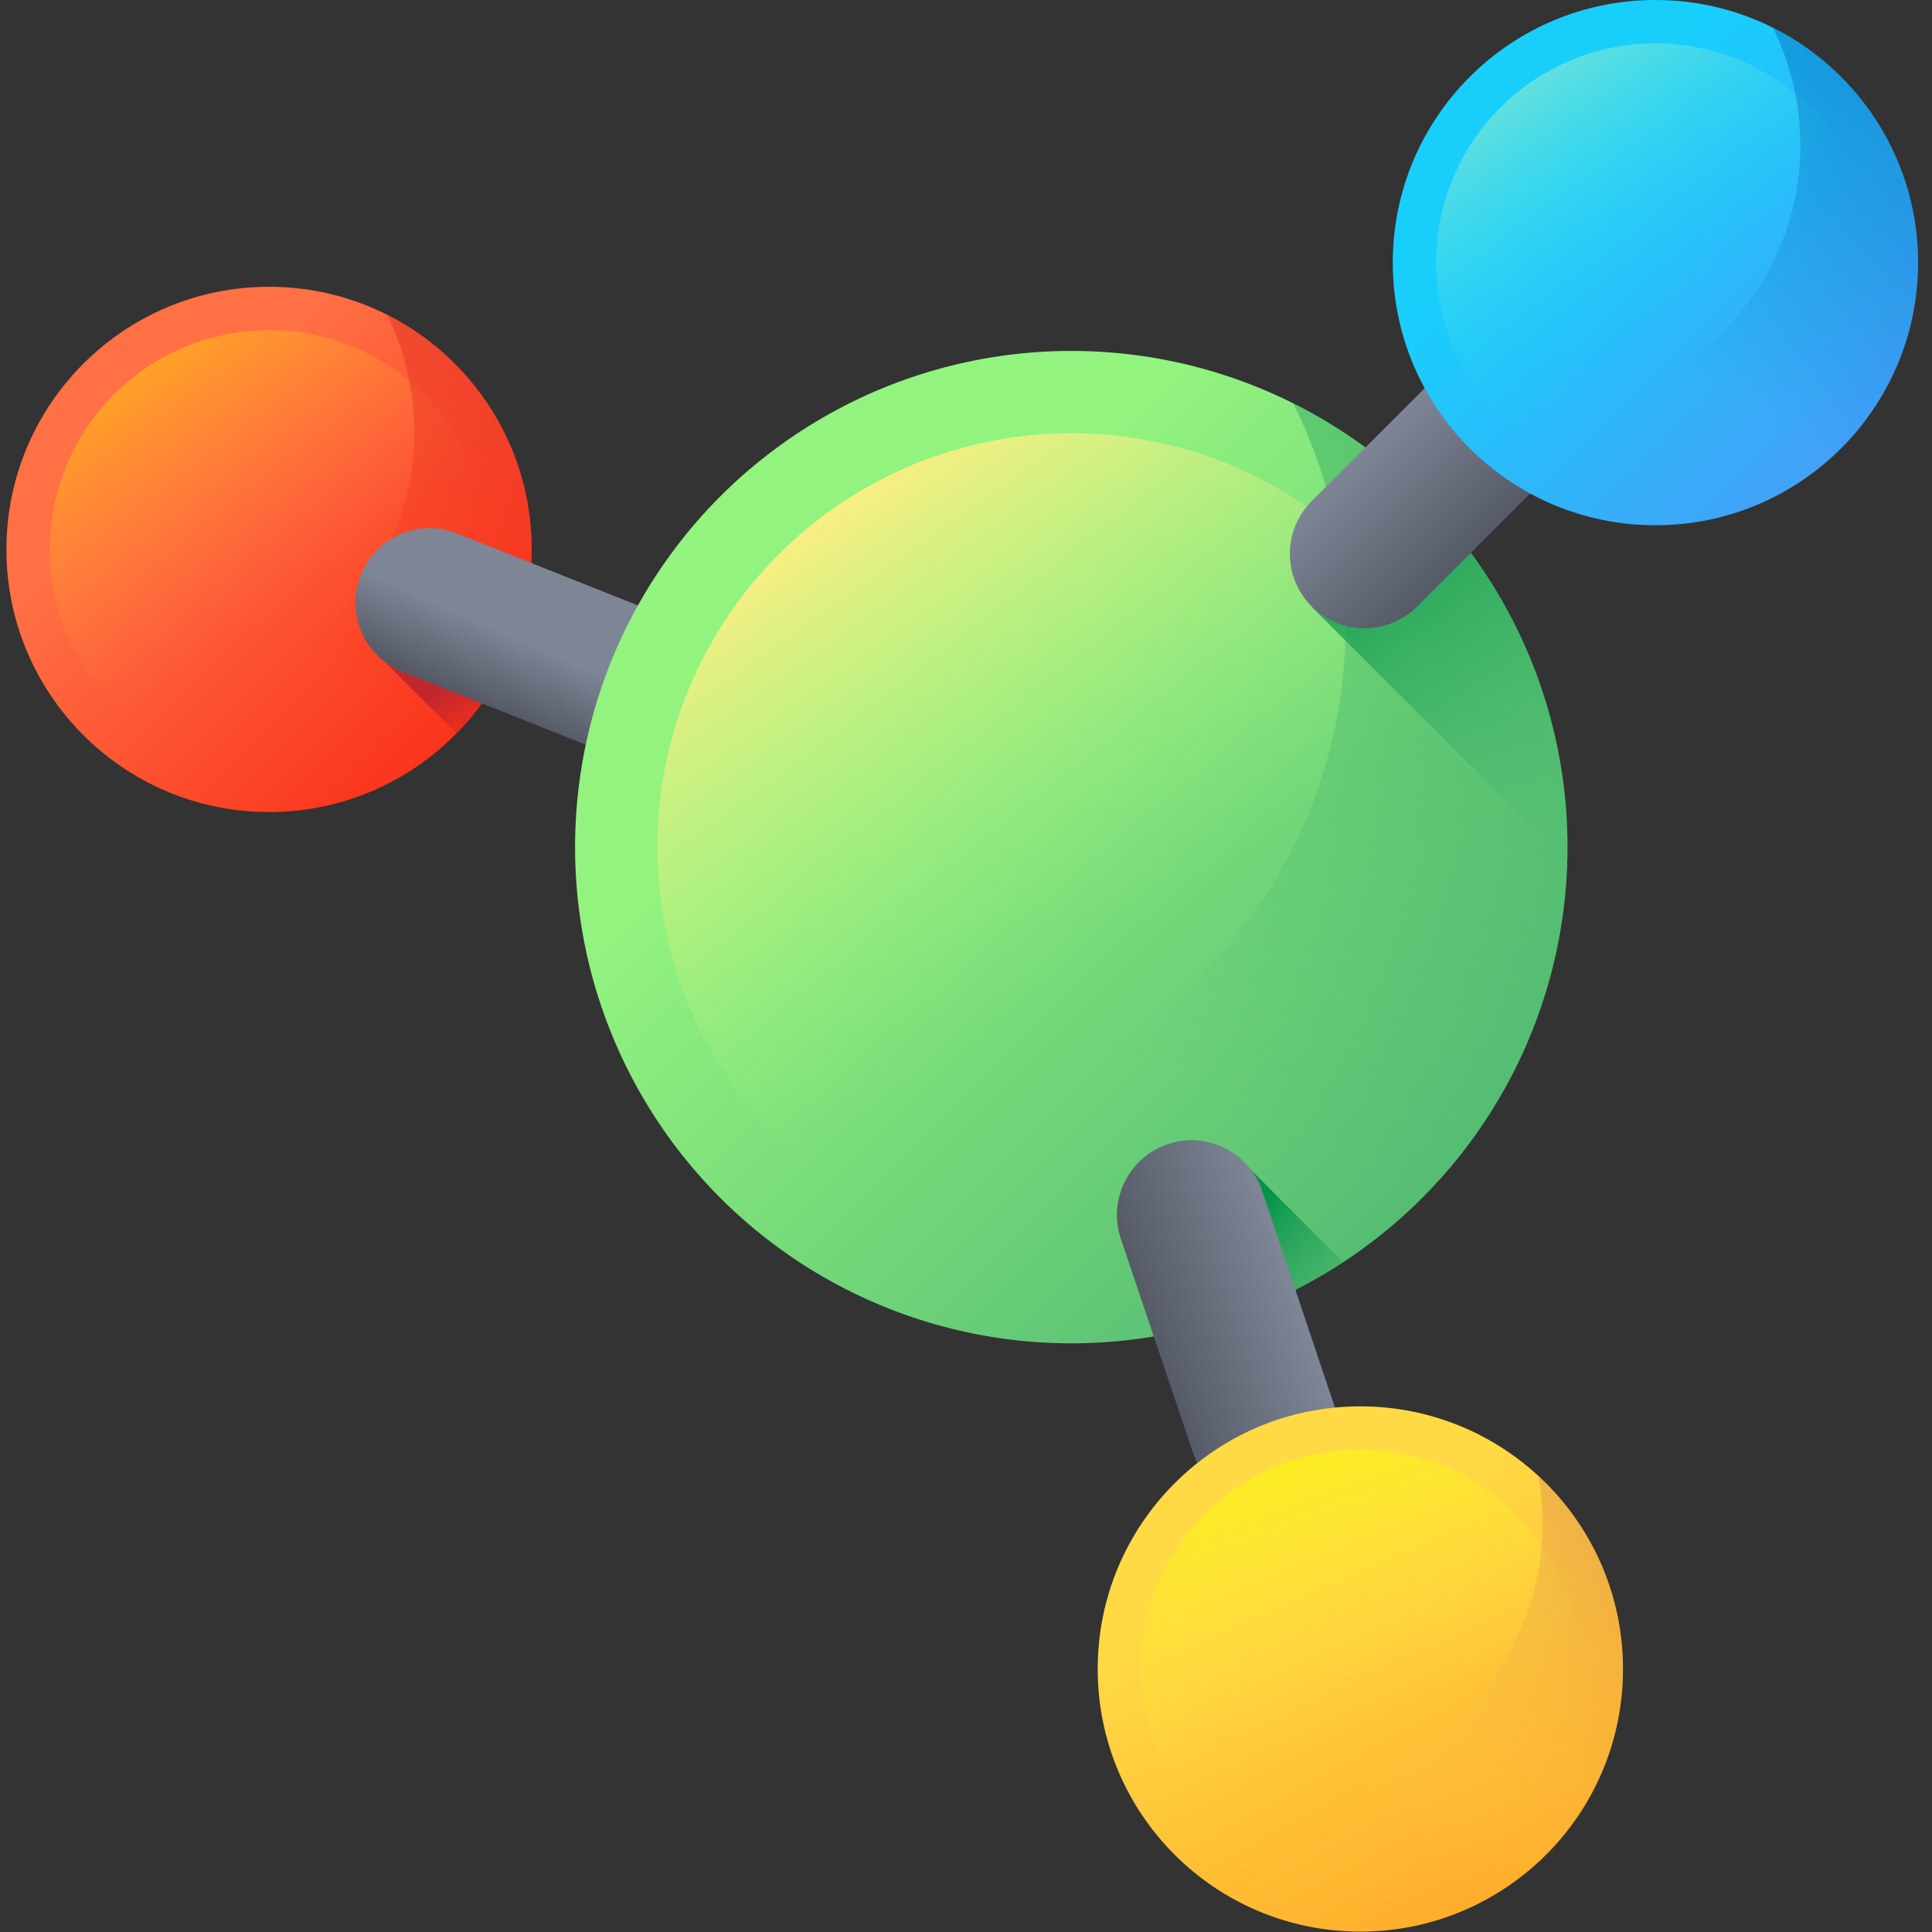 <?xml version="1.0" encoding="utf-8"?>
<!-- Generator: Adobe Illustrator 24.2.3, SVG Export Plug-In . SVG Version: 6.00 Build 0)  -->
<svg version="1.1" id="Capa_1" xmlns="http://www.w3.org/2000/svg" xmlns:xlink="http://www.w3.org/1999/xlink" x="0px" y="0px"
	 viewBox="0 0 512 512" style="enable-background:new 0 0 512 512;" xml:space="preserve">
<rect x="0" y="0" width="512" height="512" fill="#333333" stroke="none"/>
<style type="text/css">
	.st0{fill:url(#SVGID_1_);}
	.st1{fill:url(#SVGID_2_);}
	.st2{fill:url(#SVGID_3_);}
	.st3{fill:url(#SVGID_4_);}
	.st4{fill:url(#SVGID_5_);}
	.st5{fill:url(#SVGID_6_);}
	.st6{fill:url(#SVGID_7_);}
	.st7{fill:url(#SVGID_8_);}
	.st8{fill:url(#SVGID_9_);}
	.st9{fill:url(#SVGID_10_);}
	.st10{fill:url(#SVGID_11_);}
	.st11{fill:url(#SVGID_12_);}
	.st12{fill:url(#SVGID_13_);}
	.st13{fill:url(#SVGID_14_);}
	.st14{fill:url(#SVGID_15_);}
	.st15{fill:url(#SVGID_16_);}
	.st16{fill:url(#SVGID_17_);}
	.st17{fill:url(#SVGID_18_);}
</style>
<linearGradient id="SVGID_1_" gradientUnits="userSpaceOnUse" x1="44.883" y1="395.51" x2="134.734" y2="305.66" gradientTransform="matrix(1.004 0 0 -1.004 0.192 516.561)">
	<stop  offset="0" style="stop-color:#FF7044"/>
	<stop  offset="1" style="stop-color:#F92814"/>
</linearGradient>
<circle class="st0" cx="71.3" cy="145.6" r="69.6"/>
<linearGradient id="SVGID_2_" gradientUnits="userSpaceOnUse" x1="79.164" y1="357.753" x2="36.36" y2="418.437" gradientTransform="matrix(1.004 0 0 -1.004 0.192 516.561)">
	<stop  offset="0" style="stop-color:#FF7044;stop-opacity:0"/>
	<stop  offset="1" style="stop-color:#FFA425"/>
</linearGradient>
<circle class="st1" cx="71.3" cy="145.6" r="58.1"/>
<linearGradient id="SVGID_3_" gradientUnits="userSpaceOnUse" x1="73.25" y1="342.966" x2="168.608" y2="520.318" gradientTransform="matrix(1.004 0 0 -1.004 0.192 516.561)">
	<stop  offset="0" style="stop-color:#F92814;stop-opacity:0"/>
	<stop  offset="1" style="stop-color:#C1272D"/>
</linearGradient>
<path class="st2" d="M102.5,83.3c4.7,9.4,7.3,20,7.3,31.2c0,38.5-31.2,69.6-69.6,69.6c-11.2,0-21.8-2.6-31.2-7.3
	c11.4,22.8,35,38.5,62.3,38.5c38.5,0,69.6-31.2,69.6-69.6C141,118.3,125.3,94.7,102.5,83.3z"/>
<linearGradient id="SVGID_4_" gradientUnits="userSpaceOnUse" x1="129.085" y1="311.538" x2="116.98" y2="331.95" gradientTransform="matrix(1.004 0 0 -1.004 0.192 516.561)">
	<stop  offset="0" style="stop-color:#F92814;stop-opacity:0"/>
	<stop  offset="1" style="stop-color:#C1272D"/>
</linearGradient>
<path class="st3" d="M129,184.6l-26.5-8.7l18.5,18.5C124,191.3,126.7,188.1,129,184.6L129,184.6z"/>
<linearGradient id="SVGID_5_" gradientUnits="userSpaceOnUse" x1="141.291" y1="344.043" x2="133.458" y2="326.242" gradientTransform="matrix(1.004 0 0 -1.004 0.192 516.561)">
	<stop  offset="0" style="stop-color:#7E8595"/>
	<stop  offset="1" style="stop-color:#555A66"/>
</linearGradient>
<path class="st4" d="M95.6,152.4c4-10.1,15.5-15.1,25.6-11l56.3,22.4c10.1,4,15.1,15.5,11,25.6c-4,10.1-15.5,15.1-25.6,11
	l-56.3-22.4C96.5,174,91.6,162.6,95.6,152.4z"/>
<linearGradient id="SVGID_6_" gradientUnits="userSpaceOnUse" x1="233.565" y1="339.951" x2="403.185" y2="170.33" gradientTransform="matrix(1.004 0 0 -1.004 0.192 516.561)">
	<stop  offset="0" style="stop-color:#92F37F"/>
	<stop  offset="1" style="stop-color:#4AB272"/>
</linearGradient>
<circle class="st5" cx="283.9" cy="224.5" r="131.5"/>
<linearGradient id="SVGID_7_" gradientUnits="userSpaceOnUse" x1="298.279" y1="268.673" x2="217.473" y2="383.233" gradientTransform="matrix(1.004 0 0 -1.004 0.192 516.561)">
	<stop  offset="0" style="stop-color:#92F37F;stop-opacity:0"/>
	<stop  offset="1" style="stop-color:#FFEE83"/>
</linearGradient>
<circle class="st6" cx="283.9" cy="224.5" r="109.7"/>
<linearGradient id="SVGID_8_" gradientUnits="userSpaceOnUse" x1="287.114" y1="240.757" x2="467.131" y2="575.565" gradientTransform="matrix(1.004 0 0 -1.004 0.192 516.561)">
	<stop  offset="0" style="stop-color:#4AB272;stop-opacity:0"/>
	<stop  offset="1" style="stop-color:#009245"/>
</linearGradient>
<path class="st7" d="M342.7,106.9c8.9,17.7,13.9,37.7,13.9,58.8c0,72.6-58.9,131.5-131.5,131.5c-21.1,0-41.1-5-58.8-13.9
	c21.6,43.1,66.1,72.7,117.6,72.7c72.6,0,131.5-58.9,131.5-131.5C415.3,173,385.8,128.4,342.7,106.9L342.7,106.9z"/>
<linearGradient id="SVGID_9_" gradientUnits="userSpaceOnUse" x1="425.687" y1="303.917" x2="346.822" y2="382.781" gradientTransform="matrix(1.004 0 0 -1.004 0.192 516.561)">
	<stop  offset="0" style="stop-color:#4AB272;stop-opacity:0"/>
	<stop  offset="1" style="stop-color:#009245"/>
</linearGradient>
<path class="st8" d="M415.3,228.4c0-1.3,0.1-2.6,0.1-3.9c0-36-14.5-68.7-38-92.4l-29.8,28.7L415.3,228.4z"/>
<linearGradient id="SVGID_10_" gradientUnits="userSpaceOnUse" x1="363.925" y1="164.114" x2="328.796" y2="194.021" gradientTransform="matrix(1.004 0 0 -1.004 0.192 516.561)">
	<stop  offset="0" style="stop-color:#4AB272;stop-opacity:0"/>
	<stop  offset="1" style="stop-color:#009245"/>
</linearGradient>
<path class="st9" d="M331.4,309.9l9,33.3c5.4-2.6,10.6-5.5,15.5-8.7L331.4,309.9z"/>
<linearGradient id="SVGID_11_" gradientUnits="userSpaceOnUse" x1="717.87" y1="3608.555" x2="757.208" y2="3608.555" gradientTransform="matrix(-0.952 0.319 0.319 0.952 -124.124 -3319.291)">
	<stop  offset="0" style="stop-color:#7E8595"/>
	<stop  offset="1" style="stop-color:#555A66"/>
</linearGradient>
<path class="st10" d="M309.5,303.2c10.3-3.5,21.5,2.1,25,12.4l19.3,57.5c3.5,10.3-2.1,21.5-12.4,25c-10.3,3.5-21.5-2.1-25-12.4
	L297,328.2C293.6,317.9,299.1,306.7,309.5,303.2z"/>
<linearGradient id="SVGID_12_" gradientUnits="userSpaceOnUse" x1="1506.656" y1="942.346" x2="1545.986" y2="942.346" gradientTransform="matrix(0.71 0.71 0.71 -0.71 -1359.609 -299.043)">
	<stop  offset="0" style="stop-color:#7E8595"/>
	<stop  offset="1" style="stop-color:#555A66"/>
</linearGradient>
<path class="st11" d="M347.6,160.7c-7.7-7.7-7.7-20.2,0-27.9L410,70.5c7.7-7.7,20.2-7.7,27.9,0c7.7,7.7,7.7,20.2,0,27.9l-62.4,62.4
	C367.8,168.4,355.3,168.4,347.6,160.7z"/>
<linearGradient id="SVGID_13_" gradientUnits="userSpaceOnUse" x1="410.828" y1="471.126" x2="500.678" y2="381.275" gradientTransform="matrix(1.004 0 0 -1.004 0.192 516.561)">
	<stop  offset="0" style="stop-color:#18CFFC"/>
	<stop  offset="1" style="stop-color:#4A98F7"/>
</linearGradient>
<circle class="st12" cx="438.7" cy="69.6" r="69.6"/>
<linearGradient id="SVGID_14_" gradientUnits="userSpaceOnUse" x1="445.108" y1="433.369" x2="402.304" y2="494.053" gradientTransform="matrix(1.004 0 0 -1.004 0.192 516.561)">
	<stop  offset="0" style="stop-color:#18CFFC;stop-opacity:0"/>
	<stop  offset="1" style="stop-color:#65E1DC"/>
</linearGradient>
<circle class="st13" cx="438.7" cy="69.6" r="58.1"/>
<linearGradient id="SVGID_15_" gradientUnits="userSpaceOnUse" x1="439.194" y1="418.582" x2="534.551" y2="595.934" gradientTransform="matrix(1.004 0 0 -1.004 0.192 516.561)">
	<stop  offset="0" style="stop-color:#0469BC;stop-opacity:0"/>
	<stop  offset="1" style="stop-color:#0469BC"/>
</linearGradient>
<path class="st14" d="M469.8,7.3c4.7,9.4,7.3,20,7.3,31.2c0,38.5-31.2,69.6-69.6,69.6c-11.2,0-21.8-2.6-31.2-7.3
	c11.4,22.8,35,38.5,62.3,38.5c38.5,0,69.6-31.2,69.6-69.6C508.3,42.4,492.7,18.8,469.8,7.3L469.8,7.3z"/>
<linearGradient id="SVGID_16_" gradientUnits="userSpaceOnUse" x1="1205.918" y1="154.652" x2="1295.768" y2="64.802" gradientTransform="matrix(0.965 0.279 0.279 -0.965 -863.627 223.239)">
	<stop  offset="0" style="stop-color:#FFDA45"/>
	<stop  offset="1" style="stop-color:#FFA425"/>
</linearGradient>
<circle class="st15" cx="360.5" cy="442.3" r="69.6"/>
<linearGradient id="SVGID_17_" gradientUnits="userSpaceOnUse" x1="1240.123" y1="116.817" x2="1197.319" y2="177.502" gradientTransform="matrix(0.965 0.279 0.279 -0.965 -863.627 223.239)">
	<stop  offset="0" style="stop-color:#FFDA45;stop-opacity:0"/>
	<stop  offset="1" style="stop-color:#FCEE21"/>
</linearGradient>
<circle class="st16" cx="360.5" cy="442.3" r="58.1"/>
<linearGradient id="SVGID_18_" gradientUnits="userSpaceOnUse" x1="1233.71" y1="102.289" x2="1329.068" y2="279.64" gradientTransform="matrix(0.965 0.279 0.279 -0.965 -863.627 223.239)">
	<stop  offset="0" style="stop-color:#FFDA45;stop-opacity:0"/>
	<stop  offset="1" style="stop-color:#B53759"/>
</linearGradient>
<path class="st17" d="M407.7,391.1c1.9,10.3,1.5,21.2-1.6,32c-10.7,37-49.3,58.3-86.2,47.6c-10.8-3.1-20.2-8.6-27.9-15.7
	c4.7,25.1,23,46.7,49.2,54.3c37,10.7,75.6-10.6,86.2-47.6C434.9,435.5,426.4,408.5,407.7,391.1L407.7,391.1z"/>
</svg>
